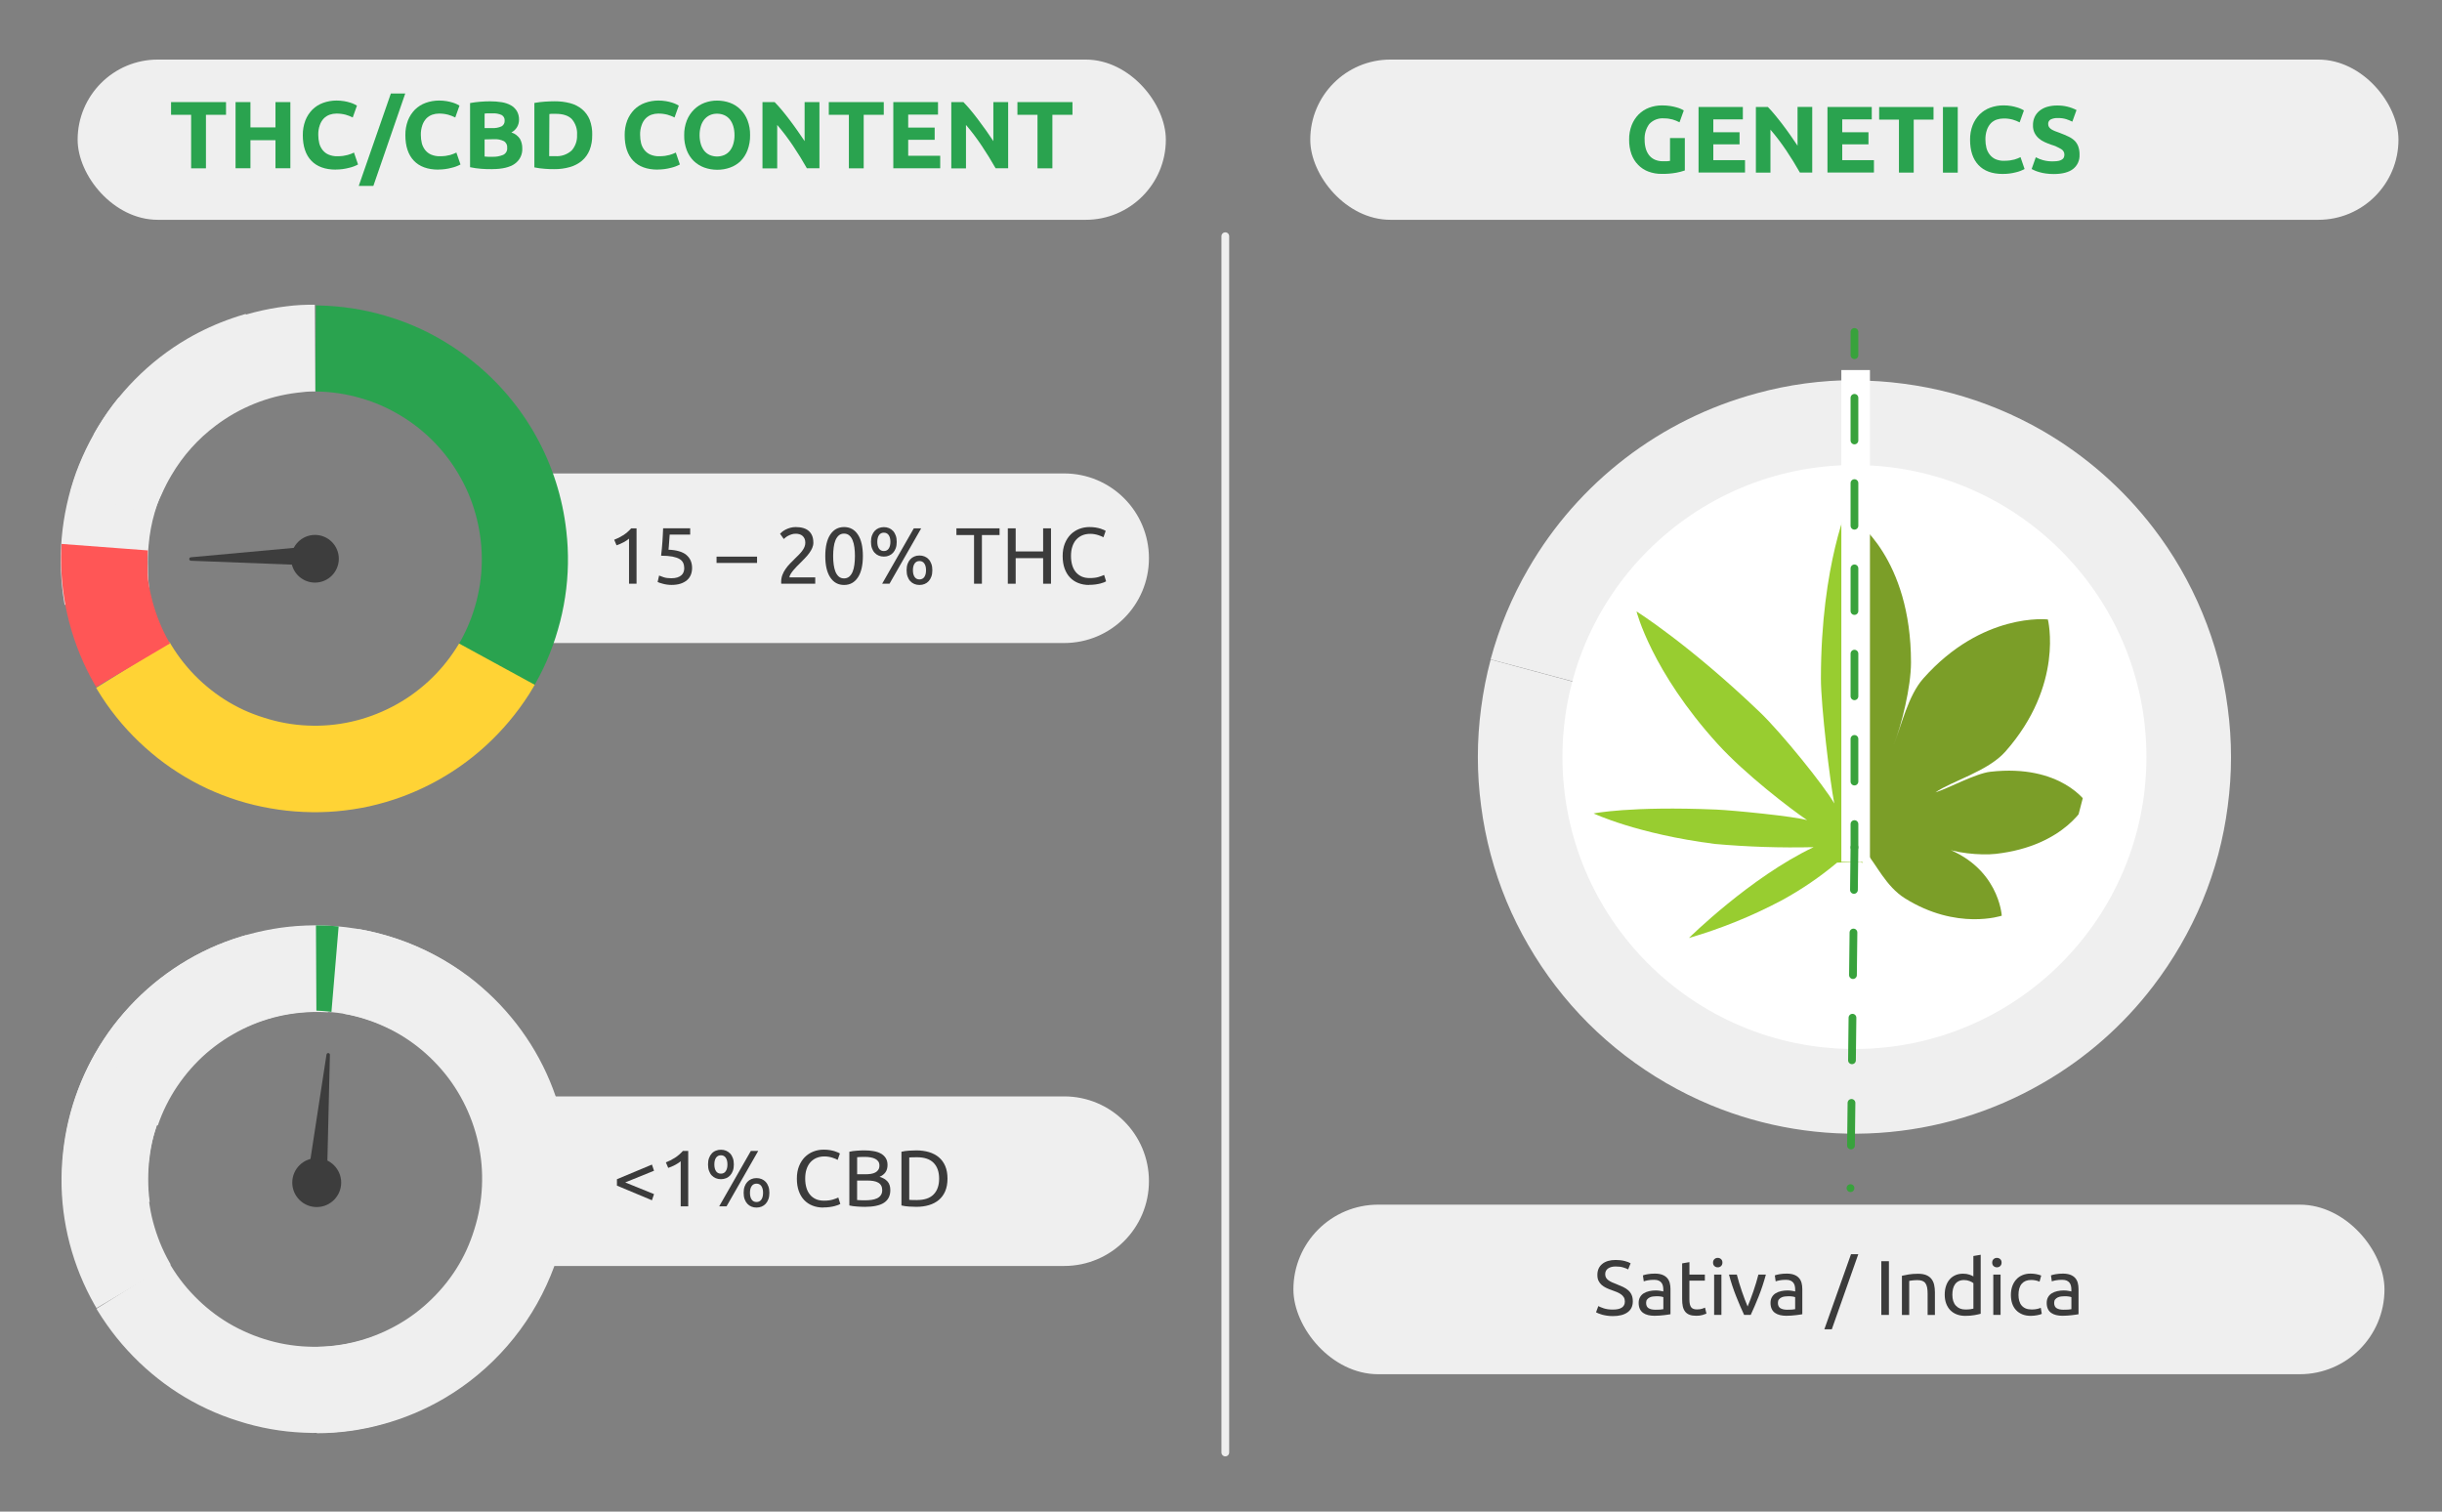 <?xml version="1.0" encoding="UTF-8"?>
<svg id="_Слой_1" data-name="Слой 1" xmlns="http://www.w3.org/2000/svg" width="630" height="390" xmlns:xlink="http://www.w3.org/1999/xlink" viewBox="0 0 630 390">
  <rect x="0" y="0" width="630" height="390" fill="#808080" stroke="none"/>
  <defs>
    <style>
      .cls-1 {
        clip-path: url(#clippath);
      }

      .cls-2, .cls-3, .cls-4, .cls-5, .cls-6 {
        fill: none;
      }

      .cls-2, .cls-7, .cls-8, .cls-9, .cls-10, .cls-11, .cls-12, .cls-13, .cls-14, .cls-15 {
        stroke-width: 0px;
      }

      .cls-3 {
        stroke-dasharray: 0 0 10.99 10.99;
      }

      .cls-3, .cls-4, .cls-5, .cls-6 {
        stroke-linecap: round;
        stroke-linejoin: round;
        stroke-width: 2px;
      }

      .cls-3, .cls-5, .cls-6 {
        stroke: #38a23c;
      }

      .cls-16, .cls-13 {
        fill: #efefef;
      }

      .cls-17 {
        clip-path: url(#clippath-1);
      }

      .cls-18 {
        clip-path: url(#clippath-4);
      }

      .cls-19 {
        clip-path: url(#clippath-3);
      }

      .cls-20 {
        clip-path: url(#clippath-2);
      }

      .cls-21 {
        clip-path: url(#clippath-7);
      }

      .cls-22 {
        clip-path: url(#clippath-8);
      }

      .cls-23 {
        clip-path: url(#clippath-6);
      }

      .cls-24 {
        clip-path: url(#clippath-5);
      }

      .cls-25 {
        clip-path: url(#clippath-9);
      }

      .cls-4 {
        stroke: #efefef;
      }

      .cls-7 {
        fill: #7b9e28;
      }

      .cls-8 {
        fill: #2aa34f;
      }

      .cls-9 {
        fill: #3b3b3b;
      }

      .cls-10 {
        fill: #3d3d3d;
      }

      .cls-11 {
        fill: #98cd30;
      }

      .cls-12 {
        fill: #fff;
      }

      .cls-14 {
        fill: #ffd335;
      }

      .cls-15 {
        fill: #ff5656;
      }

      .cls-6 {
        stroke-dasharray: 0 0 11 11;
      }
    </style>
    <clipPath id="clippath">
      <path class="cls-13" d="m81.65,347.51c5.68-.03,11.3-1.17,16.55-3.35,1.74-.73,3.44-1.58,5.07-2.53,1.63-.96,3.2-2.01,4.69-3.17,3-2.31,5.69-5,8-8,1.14-1.5,2.18-3.08,3.12-4.72.93-1.64,1.76-3.34,2.48-5.09,1.44-3.5,2.41-7.17,2.88-10.92.24-1.87.35-3.76.34-5.65,0-3.78-.52-7.55-1.53-11.2-.49-1.82-1.11-3.61-1.83-5.36-.73-1.74-1.58-3.43-2.53-5.06-.95-1.63-2.01-3.2-3.17-4.69-2.31-3-5-5.69-8-8-1.51-1.14-3.09-2.18-4.73-3.12-1.64-.94-3.34-1.76-5.09-2.48-3.49-1.45-7.17-2.42-10.92-2.88-1.89-.23-3.8-.32-5.71-.29-5.68.04-11.3,1.18-16.55,3.36-5.24,2.2-10,5.41-14,9.45-5.35,5.38-9.2,12.08-11.15,19.41-.45,1.83-.79,3.69-1,5.56-.24,1.87-.35,3.76-.34,5.65,0,1.89.14,3.78.39,5.65l-22,3c-.38-2.83-.58-5.69-.59-8.55-.09-11.49,2.86-22.8,8.54-32.79,1.42-2.48,2.99-4.87,4.72-7.15,1.74-2.27,3.62-4.43,5.63-6.46,2.01-2.03,4.15-3.93,6.41-5.68,4.52-3.51,9.49-6.41,14.77-8.63,5.29-2.19,10.83-3.7,16.5-4.49,2.83-.38,5.69-.58,8.55-.59,14.42-.04,28.45,4.65,39.94,13.35,2.27,1.74,4.43,3.62,6.46,5.63,4.07,4.03,7.59,8.57,10.48,13.51,2.88,4.94,5.1,10.25,6.6,15.77.76,2.76,1.33,5.57,1.72,8.4.38,2.83.58,5.69.59,8.55.04,5.74-.68,11.45-2.14,17-.73,2.76-1.64,5.48-2.73,8.12-5.47,13.35-15.17,24.52-27.62,31.8-4.95,2.88-10.25,5.1-15.78,6.6-5.52,1.52-11.22,2.3-16.94,2.3"/>
    </clipPath>
    <clipPath id="clippath-1">
      <path class="cls-2" d="m118.87,326.09c2.86-4.92,4.74-10.35,5.52-15.99.26-1.87.4-3.76.4-5.65,0-1.89-.11-3.78-.35-5.66-.24-1.87-.6-3.73-1.08-5.56-.48-1.83-1.08-3.62-1.78-5.38-1.44-3.49-3.33-6.79-5.61-9.8-2.28-3.02-4.95-5.72-7.94-8.04-1.5-1.16-3.07-2.21-4.7-3.15-4.91-2.86-10.33-4.74-15.96-5.52-1.87-.32-3.76-.52-5.66-.59-1.89.06-3.78.24-5.64.54-3.76.47-7.45,1.44-10.96,2.86-5.26,2.16-10.05,5.33-14.1,9.32-2.68,2.66-5,5.66-6.88,8.94-.95,1.62-1.8,3.31-2.54,5.04-.73,1.76-1.34,3.57-1.83,5.41-.5,1.82-.88,3.67-1.14,5.55-.26,1.87-.4,3.76-.4,5.65,0,1.89.11,3.78.35,5.66.47,3.76,1.44,7.45,2.86,10.96.72,1.75,1.55,3.45,2.49,5.1,1.88,3.28,4.17,6.31,6.83,9.01,1.33,1.34,2.74,2.59,4.23,3.75,1.5,1.15,3.07,2.21,4.7,3.15,1.62.95,3.31,1.8,5.04,2.54l-8.61,20.49c-2.63-1.11-5.19-2.4-7.65-3.84-4.95-2.89-9.49-6.42-13.5-10.51-2.01-2.03-3.89-4.2-5.61-6.48-1.73-2.28-3.31-4.66-4.72-7.15-1.42-2.48-2.67-5.05-3.76-7.7-4.35-10.65-5.82-22.25-4.27-33.64,1.59-11.39,6.11-22.16,13.14-31.27,5.28-6.79,11.84-12.48,19.31-16.74,2.48-1.42,5.06-2.68,7.7-3.77,10.64-4.36,22.25-5.83,33.64-4.26,2.83.39,5.63.97,8.38,1.73,5.53,1.48,10.83,3.71,15.76,6.62,2.46,1.43,4.82,3.03,7.07,4.78,2.26,1.75,4.41,3.65,6.42,5.68,4.02,4.07,7.49,8.66,10.32,13.63,2.86,4.96,5.03,10.29,6.47,15.83,2.21,8.32,2.73,16.99,1.55,25.51-.39,2.83-.97,5.63-1.73,8.38-1.48,5.53-3.71,10.83-6.62,15.76"/>
    </clipPath>
    <clipPath id="clippath-2">
      <path class="cls-2" d="m39.88,291.16c-.57,1.8-1.02,3.64-1.35,5.5-.33,1.86-.53,3.74-.61,5.63-.09,1.89-.05,3.78.11,5.66.16,1.88.45,3.75.85,5.6.82,3.69,2.13,7.26,3.87,10.61.87,1.68,1.85,3.3,2.93,4.85,1.09,1.54,2.27,3.02,3.55,4.41,1.28,1.39,2.64,2.7,4.08,3.92,1.44,1.22,2.97,2.34,4.56,3.36,1.6,1.02,3.27,1.93,5,2.72,1.71.8,3.48,1.48,5.28,2.05,1.8.57,3.63,1.02,5.49,1.35,1.86.33,3.74.53,5.63.61,1.89.09,3.78.05,5.66-.11,5.65-.5,11.15-2.1,16.18-4.73,1.68-.87,3.3-1.85,4.85-2.93,1.55-1.08,3.02-2.27,4.41-3.55,1.39-1.28,2.7-2.64,3.92-4.08,1.22-1.44,2.34-2.97,3.36-4.56,1.02-1.6,1.93-3.27,2.72-5,.78-1.72,1.45-3.48,2-5.28.57-1.8,1.02-3.63,1.35-5.49.33-1.86.54-3.74.62-5.63.08-1.89.05-3.78-.11-5.66-.68-7.57-3.32-14.83-7.66-21.06-1.08-1.55-2.27-3.02-3.55-4.41-2.55-2.79-5.46-5.24-8.64-7.28-1.6-1.02-3.27-1.93-5-2.72-1.71-.8-3.47-1.48-5.27-2.05-1.8-.57-3.64-1.02-5.5-1.35l3.95-21.85c2.81.51,5.59,1.19,8.32,2.05,2.73.86,5.4,1.89,8,3.1,2.59,1.2,5.1,2.58,7.51,4.12,4.82,3.08,9.22,6.78,13.08,11,1.93,2.11,3.72,4.34,5.37,6.68,1.64,2.35,3.12,4.8,4.43,7.34,3.98,7.62,6.42,15.96,7.16,24.53.46,5.7.2,11.44-.77,17.08-.49,2.81-1.16,5.59-2,8.32-1.71,5.46-4.14,10.67-7.22,15.5-3.08,4.82-6.78,9.22-11,13.08-2.11,1.93-4.34,3.72-6.68,5.37-4.71,3.28-9.82,5.93-15.2,7.9-2.68.99-5.43,1.79-8.22,2.41-5.58,1.24-11.29,1.73-17,1.46-5.72-.24-11.39-1.24-16.84-3-2.73-.85-5.41-1.88-8-3.09-5.19-2.41-10.04-5.51-14.41-9.21-2.19-1.84-4.25-3.82-6.18-5.93-1.93-2.1-3.73-4.33-5.37-6.67-3.3-4.68-5.98-9.77-7.98-15.14-.99-2.68-1.79-5.43-2.41-8.22-1.24-5.58-1.73-11.29-1.46-17,.24-5.72,1.24-11.39,3-16.84"/>
    </clipPath>
    <clipPath id="clippath-3">
      <path class="cls-2" d="m121.99,289.4c-1.3-3.55-3.06-6.92-5.25-10-1.09-1.54-2.28-3.01-3.56-4.4-2.56-2.79-5.48-5.22-8.68-7.23-1.61-1.01-3.28-1.91-5-2.7-1.72-.78-3.48-1.45-5.28-2-1.81-.56-3.65-1-5.51-1.32-1.86-.32-3.74-.52-5.63-.6-3.27-.13-2.16-.17-5.66.14-1.88.17-3.75.46-5.59.88-1.84.43-3.65.97-5.42,1.62-1.77.62-3.49,1.36-5.16,2.21-1.67.9-3.29,1.9-4.83,3-1.55,1.09-3.02,2.28-4.41,3.56-1.39,1.28-2.69,2.65-3.9,4.1-1.21,1.45-2.31,2.98-3.32,4.58-1.01,1.61-1.91,3.28-2.7,5-.78,1.72-1.45,3.48-2,5.28-.57,1.79-1.03,3.63-1.36,5.48-.32,1.86-.52,3.74-.6,5.63-.07,1.89-.03,3.78.14,5.66.17,1.88.47,3.75.88,5.59.43,1.84.97,3.65,1.62,5.42,1.3,3.55,3.06,6.92,5.25,10,1.09,1.54,2.28,3.01,3.56,4.4,2.56,2.79,5.48,5.22,8.68,7.23,1.61,1.01,3.28,1.91,5,2.7,3.42,1.6,7.05,2.73,10.77,3.37,1.86.32,3.74.52,5.62.6,1.89.07,3.78.03,5.67-.14,1.88-.17,3.75-.46,5.59-.88,3.68-.85,7.24-2.17,10.6-3.91l10.34,19.67c-7.61,4.01-15.94,6.47-24.51,7.26-2.85.26-5.71.32-8.57.2-2.86-.12-5.7-.42-8.52-.91-2.82-.48-5.6-1.15-8.33-2-2.73-.85-5.4-1.89-8-3.09-5.2-2.39-10.06-5.45-14.46-9.11-2.2-1.83-4.27-3.8-6.21-5.91-1.94-2.1-3.74-4.33-5.38-6.67-6.64-9.39-10.69-20.36-11.74-31.81-.26-2.85-.32-5.71-.2-8.57.12-2.86.42-5.7.9-8.52.48-2.82,1.15-5.6,2-8.33.86-2.73,1.88-5.4,3.08-8,1.2-2.59,2.57-5.11,4.09-7.53,1.52-2.41,3.19-4.73,5-6.93,1.83-2.2,3.8-4.27,5.91-6.21,2.1-1.93,4.32-3.73,6.66-5.37,2.34-1.65,4.77-3.14,7.3-4.48,7.61-4.01,15.94-6.47,24.51-7.26,2.85-.26,5.71-.32,8.57-.2,2.86.12,5.7.42,8.52.91,2.82.48,5.6,1.15,8.33,2,5.47,1.72,10.7,4.13,15.56,7.19,2.42,1.52,4.74,3.19,6.94,5,2.2,1.83,4.27,3.8,6.21,5.91,1.94,2.1,3.74,4.33,5.38,6.67,1.65,2.34,3.14,4.77,4.48,7.3,1.32,2.54,2.48,5.15,3.47,7.84"/>
    </clipPath>
    <clipPath id="clippath-4">
      <polygon class="cls-2" points="478.42 119.98 480.71 218.61 482.42 279.99 503.27 336.77 555.48 136.18 478.42 119.98"/>
    </clipPath>
    <clipPath id="clippath-5">
      <polygon class="cls-2" points="478.42 116.52 480.71 218.61 477.91 262.58 420.29 279.99 389.78 205.15 408.12 135.04 478.42 116.52"/>
    </clipPath>
    <clipPath id="clippath-6">
      <path class="cls-2" d="m118.07,166.66c1.96-3.23,3.48-6.71,4.52-10.35.53-1.81.93-3.66,1.22-5.53.29-1.87.45-3.75.48-5.64.04-1.89-.05-3.78-.27-5.66-.42-3.77-1.34-7.47-2.71-11-.69-1.76-1.5-3.47-2.42-5.12-1.82-3.31-4.08-6.37-6.7-9.1-1.31-1.36-2.71-2.63-4.18-3.81-1.48-1.18-3.04-2.26-4.66-3.23-1.61-.97-3.28-1.84-5-2.6-1.73-.76-3.51-1.39-5.33-1.91-3.63-1.06-7.39-1.63-11.17-1.7-1.89-.04-3.78.05-5.66.27-3.77.42-7.47,1.33-11,2.71-3.52,1.39-6.84,3.23-9.89,5.47-3.06,2.23-5.8,4.86-8.15,7.83-1.18,1.48-2.25,3.04-3.22,4.66-2.93,4.87-4.88,10.26-5.74,15.88-.29,1.87-.45,3.75-.48,5.64-.04,1.89.05,3.78.27,5.66.42,3.77,1.33,7.47,2.71,11,1.4,3.52,3.23,6.84,5.47,9.89,1.12,1.52,2.34,2.97,3.65,4.33,2.62,2.72,5.59,5.08,8.84,7,1.61.97,3.28,1.85,5,2.61l-8.89,20.37c-5.24-2.31-10.16-5.28-14.65-8.83-6.72-5.37-12.31-12.01-16.47-19.54-1.38-2.5-2.6-5.09-3.65-7.75-4.2-10.7-5.51-22.33-3.8-33.7,1.75-11.36,6.42-22.08,13.57-31.08,3.58-4.48,7.74-8.45,12.37-11.82,2.3-1.7,4.71-3.24,7.21-4.62,10.07-5.54,21.42-8.36,32.91-8.18,2.86.06,5.71.3,8.54.73,2.83.43,5.62,1.04,8.36,1.85,5.51,1.56,10.78,3.86,15.67,6.84,2.44,1.47,4.78,3.1,7,4.88,6.74,5.35,12.35,11.98,16.52,19.5,4.17,7.53,6.8,15.8,7.76,24.35.66,5.68.56,11.43-.31,17.09-.43,2.83-1.04,5.62-1.85,8.37-1.56,5.51-3.86,10.78-6.84,15.67"/>
    </clipPath>
    <clipPath id="clippath-7">
      <path class="cls-2" d="m39.92,130.96c-.57,1.8-1.02,3.64-1.36,5.5-.32,1.86-.52,3.74-.61,5.62-.08,1.89-.05,3.78.11,5.67.33,3.76,1.15,7.46,2.45,11,.65,1.77,1.41,3.5,2.28,5.18.87,1.68,1.85,3.29,2.93,4.84,1.08,1.55,2.27,3.02,3.54,4.42,1.28,1.39,2.64,2.7,4.09,3.91,1.44,1.22,2.97,2.34,4.56,3.36,1.61,1.02,3.28,1.93,5,2.73,1.71.78,3.48,1.45,5.28,2,3.6,1.16,7.35,1.84,11.13,2,1.89.09,3.78.05,5.66-.11,3.76-.33,7.46-1.15,11-2.45,1.77-.65,3.5-1.41,5.18-2.28,1.68-.87,3.3-1.85,4.85-2.93,1.54-1.09,3.02-2.27,4.41-3.54,2.79-2.55,5.23-5.46,7.27-8.65,1.02-1.61,1.93-3.28,2.73-5,3.19-6.89,4.54-14.5,3.9-22.07-.33-3.76-1.15-7.46-2.45-11-.65-1.77-1.41-3.5-2.28-5.18-.86-1.68-1.84-3.29-2.92-4.84-1.09-1.55-2.28-3.02-3.55-4.42-6.45-7.01-15.01-11.72-24.39-13.4l3.87-21.88c2.82.5,5.6,1.18,8.32,2.05,5.47,1.72,10.68,4.17,15.5,7.27,2.41,1.54,4.71,3.23,6.89,5.08,2.19,1.84,4.26,3.82,6.19,5.93,3.88,4.21,7.17,8.92,9.8,14,1.32,2.53,2.47,5.15,3.45,7.84.98,2.69,1.79,5.44,2.41,8.23,1.23,5.58,1.72,11.29,1.46,17-.12,2.86-.43,5.7-.93,8.52-.5,2.82-1.18,5.6-2.05,8.32-1.7,5.48-4.13,10.71-7.22,15.55-3.09,4.81-6.79,9.21-11,13.08-6.34,5.82-13.77,10.34-21.86,13.3-2.69.98-5.44,1.78-8.23,2.41-2.79.61-5.62,1.04-8.47,1.29-2.85.25-5.71.3-8.56.17-2.86-.12-5.7-.43-8.52-.93-2.81-.48-5.59-1.15-8.32-2-2.73-.86-5.4-1.89-8-3.09-2.59-1.21-5.1-2.59-7.51-4.13-2.41-1.54-4.72-3.23-6.9-5.08-4.38-3.68-8.27-7.92-11.56-12.61-3.27-4.7-5.92-9.79-7.88-15.17-.98-2.69-1.78-5.44-2.4-8.23-.62-2.79-1.06-5.62-1.3-8.47-.24-2.85-.3-5.71-.17-8.57.12-2.85.43-5.7.93-8.51.48-2.81,1.15-5.59,2-8.32"/>
    </clipPath>
    <clipPath id="clippath-8">
      <path class="cls-2" d="m81.5,187.26c1.89,0,3.78-.14,5.65-.38,1.87-.26,3.73-.64,5.55-1.14,3.65-.98,7.16-2.45,10.42-4.36,3.27-1.91,6.27-4.24,8.93-6.93,1.33-1.34,2.58-2.76,3.72-4.27,1.14-1.5,2.18-3.08,3.12-4.72.93-1.64,1.76-3.34,2.48-5.09,2.87-7.03,3.85-14.69,2.83-22.22-.76-5.64-2.63-11.08-5.5-16-.95-1.63-2.01-3.2-3.17-4.69-1.16-1.49-2.41-2.91-3.75-4.24-1.34-1.33-2.77-2.57-4.27-3.72-1.51-1.14-3.09-2.18-4.73-3.12-3.29-1.87-6.8-3.31-10.45-4.29-1.83-.48-3.68-.84-5.56-1.07-1.87-.24-3.76-.35-5.65-.34-5.68.04-11.3,1.18-16.55,3.36-1.75.74-3.44,1.6-5.07,2.57-1.63.96-3.2,2.02-4.69,3.18-1.49,1.16-2.91,2.41-4.24,3.75-4,4.04-7.16,8.82-9.32,14.07-1.42,3.5-2.37,7.17-2.83,10.92-.24,1.87-.35,3.76-.34,5.65.01,1.89.14,3.78.39,5.65l-22,3c-.38-2.83-.58-5.69-.59-8.55-.06-8.6,1.59-17.13,4.87-25.09,1.09-2.64,2.35-5.22,3.76-7.7,1.42-2.48,2.99-4.87,4.72-7.15,3.46-4.55,7.5-8.63,12-12.14,2.26-1.76,4.63-3.36,7.1-4.81,7.44-4.31,15.65-7.13,24.17-8.31,2.83-.38,5.69-.58,8.55-.59,2.86-.02,5.71.15,8.55.51,2.83.35,5.63.89,8.38,1.61,2.77.73,5.48,1.64,8.13,2.73,7.97,3.25,15.21,8.06,21.31,14.13,2.03,2.01,3.93,4.15,5.68,6.41,1.75,2.26,3.36,4.63,4.8,7.1,2.88,4.94,5.1,10.25,6.6,15.77.76,2.76,1.33,5.57,1.72,8.4.38,2.83.58,5.68.59,8.54.04,5.74-.68,11.45-2.14,17-2.23,8.3-6.05,16.08-11.25,22.92-5.2,6.85-11.69,12.63-19.1,17-2.47,1.44-5.03,2.72-7.67,3.82-2.64,1.1-5.35,2.03-8.11,2.78-2.76.75-5.56,1.33-8.39,1.72-2.83.38-5.69.57-8.55.58"/>
    </clipPath>
    <clipPath id="clippath-9">
      <path class="cls-2" d="m121.84,129.14c-1.97-5.33-4.96-10.23-8.81-14.41-1.28-1.39-2.65-2.69-4.1-3.9-1.45-1.21-2.98-2.31-4.58-3.32-1.61-1.01-3.28-1.91-5-2.7-1.72-.78-3.48-1.45-5.28-2-1.81-.56-3.65-1-5.51-1.32-1.86-.32-3.74-.52-5.63-.6-1.89-.07-3.78-.03-5.66.14-1.88.17-3.75.47-5.59.88-1.84.43-3.65.97-5.42,1.62-1.77.65-3.51,1.41-5.18,2.29-1.67.9-3.29,1.9-4.83,3-1.54,1.09-3.02,2.28-4.41,3.55-1.39,1.29-2.69,2.66-3.9,4.11-4.51,5.88-7.14,12.46-9.01,19.88-.78,4.41-.98,5.72-.83,11.75.05,1.89.46,3.75.88,5.6.85,3.68,2.17,7.24,3.91,10.6.89,1.67,1.9,3.28,3,4.82,1.08,1.52,2.26,2.97,3.53,4.33,1.28,1.39,2.65,2.7,4.1,3.91,2.91,2.41,6.13,4.42,9.56,6,1.71.78,3.48,1.45,5.28,2,1.81.56,3.65,1,5.51,1.32,1.86.32,3.74.52,5.62.59,3.78.17,7.57-.17,11.26-1,3.68-.85,7.24-2.17,10.6-3.91l10.34,19.67c-5.06,2.64-10.44,4.63-16,5.92-2.79.63-5.61,1.07-8.46,1.33-2.85.25-5.71.32-8.57.21-2.86-.12-5.7-.42-8.52-.91-2.82-.48-5.6-1.15-8.33-2-5.46-1.71-10.68-4.13-15.53-7.18-2.42-1.51-4.73-3.18-6.93-5-2.2-1.83-4.27-3.8-6.21-5.91-1.94-2.1-3.74-4.33-5.38-6.67-6.64-9.39-10.69-20.36-11.74-31.81-.26-2.85-.32-5.71-.2-8.57.12-2.86.42-5.7.9-8.52.48-2.82,1.15-5.6,2-8.33.86-2.73,1.88-5.4,3.08-8,1.2-2.59,2.57-5.11,4.09-7.53,1.52-2.41,3.19-4.73,5-6.93,1.83-2.2,3.81-4.28,5.91-6.22,2.09-1.91,4.3-3.68,6.62-5.31,2.33-1.65,4.77-3.15,7.3-4.48,7.61-4.01,15.94-6.47,24.51-7.26,2.85-.26,5.71-.32,8.57-.2,2.86.12,5.7.42,8.52.9,2.82.48,5.6,1.15,8.33,2,2.73.86,5.4,1.88,8,3.08,2.59,1.2,5.1,2.57,7.52,4.09,2.42,1.51,4.74,3.18,6.94,5,2.2,1.83,4.27,3.8,6.21,5.91,1.94,2.1,3.74,4.33,5.38,6.67,1.65,2.34,3.14,4.77,4.48,7.3,1.32,2.54,2.48,5.15,3.47,7.84"/>
    </clipPath>
  </defs>
  <path class="cls-13" d="m45.82,108.42c-5.08-1.94-10.19-3.77-15.19-5.87-1.05,1.29-2.06,2.62-3.01,3.98-1.65,2.37-3.14,4.85-4.47,7.42-1.34,2.57-2.51,5.22-3.52,7.94-1.95,5.45-3.2,11.13-3.71,16.89-.5,5.66-.26,11.36.71,16.96.05.09.04.21.06.31l21.85-3.89c-.25-1.9-.37-3.81-.36-5.73-.07-1.92-.02-3.84.16-5.75.48-5.73,2.1-11.3,4.76-16.4.88-1.69,1.87-3.33,2.95-4.9,1.98-2.84,4.3-5.41,6.88-7.7-2.28-1.19-4.63-2.3-7.13-3.26Z"/>
  <g>
    <path class="cls-16" d="m81.65,347.51c5.68-.03,11.3-1.17,16.55-3.35,1.74-.73,3.44-1.58,5.07-2.53,1.63-.96,3.2-2.01,4.69-3.17,3-2.31,5.69-5,8-8,1.14-1.5,2.18-3.08,3.12-4.72.93-1.64,1.76-3.34,2.48-5.09,1.44-3.5,2.41-7.17,2.88-10.92.24-1.87.35-3.76.34-5.65,0-3.78-.52-7.55-1.53-11.2-.49-1.82-1.11-3.61-1.83-5.36-.73-1.74-1.58-3.43-2.53-5.06-.95-1.63-2.01-3.2-3.17-4.69-2.31-3-5-5.69-8-8-1.51-1.14-3.09-2.18-4.73-3.12-1.64-.94-3.34-1.76-5.09-2.48-3.49-1.45-7.17-2.42-10.92-2.88-1.89-.23-3.8-.32-5.71-.29-5.68.04-11.3,1.18-16.55,3.36-5.24,2.2-10,5.41-14,9.45-5.35,5.38-9.2,12.08-11.15,19.41-.45,1.83-.79,3.69-1,5.56-.24,1.87-.35,3.76-.34,5.65,0,1.89.14,3.78.39,5.65l-22,3c-.38-2.83-.58-5.69-.59-8.55-.09-11.49,2.86-22.8,8.54-32.79,1.42-2.48,2.99-4.87,4.72-7.15,1.74-2.27,3.62-4.43,5.63-6.46,2.01-2.03,4.15-3.93,6.41-5.68,4.52-3.51,9.49-6.41,14.77-8.63,5.29-2.19,10.83-3.7,16.5-4.49,2.83-.38,5.69-.58,8.55-.59,14.42-.04,28.45,4.65,39.94,13.35,2.27,1.74,4.43,3.62,6.46,5.63,4.07,4.03,7.59,8.57,10.48,13.51,2.88,4.94,5.1,10.25,6.6,15.77.76,2.76,1.33,5.57,1.72,8.4.38,2.83.58,5.69.59,8.55.04,5.74-.68,11.45-2.14,17-.73,2.76-1.64,5.48-2.73,8.12-5.47,13.35-15.17,24.52-27.62,31.8-4.95,2.88-10.25,5.1-15.78,6.6-5.52,1.52-11.22,2.3-16.94,2.3"/>
    <g class="cls-1">
      <polygon class="cls-13" points="16.91 267.9 81.44 305.34 70.7 265.78 60.47 230.62 16.91 267.9"/>
    </g>
  </g>
  <path class="cls-13" d="m140.92,122.15h133.62c12.08,0,21.87,9.79,21.87,21.87h0c0,12.08-9.79,21.88-21.87,21.88h-133.62v-43.75Z"/>
  <path class="cls-13" d="m140.92,282.87h133.62c12.08,0,21.87,9.79,21.87,21.87h0c0,12.08-9.79,21.88-21.87,21.88h-133.62v-43.75Z"/>
  <rect class="cls-13" x="333.68" y="310.8" width="281.48" height="43.75" rx="21.87" ry="21.87"/>
  <rect class="cls-13" x="135.86" y="128.34" width="109.71" height="30.19" rx="4.41" ry="4.41"/>
  <rect class="cls-13" x="135.86" y="289.2" width="109.71" height="30.19" rx="4.41" ry="4.41"/>
  <path class="cls-13" d="m69.08,240.08c-2.8.55-5.57,1.28-8.28,2.19-13.66,4.63-25.41,13.61-33.47,25.57-1.6,2.37-3.04,4.84-4.31,7.4-1.23,2.47-2.29,5.02-3.2,7.62,0,.1-.07.2-.1.29l21,7.2c.61-1.79,1.33-3.54,2.18-5.23.84-1.69,1.79-3.33,2.85-4.89,2.11-3.13,4.62-5.98,7.46-8.48,1.43-1.24,2.94-2.38,4.51-3.43,1.58-1.04,3.22-1.98,4.91-2.82,3.39-1.67,6.99-2.89,10.7-3.61,1.86-.36,3.73-.6,5.62-.72,1.88-.12,3.78-.12,5.66,0l1.54-22.17c-2.86-.19-5.72-.19-8.58,0-2.85.18-5.69.54-8.49,1.08Z"/>
  <g class="cls-17">
    <polygon class="cls-8" points="81.33 201.5 173.84 299.21 88.95 220.1 81.84 304.78 81.33 201.5"/>
  </g>
  <g class="cls-20">
    <polygon class="cls-13" points="78.26 304.33 -11.24 360.21 184.55 403.89 181.57 256.29 95.47 207 78.26 304.33"/>
  </g>
  <g class="cls-19">
    <path class="cls-13" d="m81.57,305.51L-9.19,252.51s25.34,98.6,26.26,100.34,2.39-12.16,2.39-12.16l59.7-35.19"/>
  </g>
  <path class="cls-10" d="m80.02,299.51l4.21-27.42c.02-.24.23-.42.48-.4.24.02.42.23.4.48h0l-.69,29.1-4.4-1.75Z"/>
  <rect class="cls-13" x="20.03" y="15.37" width="280.74" height="41.34" rx="20.67" ry="20.67"/>
  <rect class="cls-13" x="338.03" y="15.37" width="280.74" height="41.34" rx="20.67" ry="20.67"/>
  <g>
    <path class="cls-8" d="m429.32,30.54c-1.44-.13-2.87.41-3.85,1.48-.85,1.17-1.26,2.6-1.18,4.04-.01.76.09,1.53.29,2.26.17.63.47,1.21.86,1.73.39.49.89.88,1.47,1.14.64.28,1.34.42,2.05.41h1.09c.27-.01.53-.05.79-.09v-5.9h3.82v8.37c-.72.25-1.45.44-2.2.58-1.23.22-2.48.32-3.74.3-1.18.02-2.35-.18-3.45-.59-1-.37-1.91-.96-2.65-1.73-.77-.78-1.36-1.73-1.73-2.76-.42-1.2-.62-2.47-.6-3.74-.03-1.28.2-2.56.66-3.75.41-1.04,1.02-1.99,1.8-2.78.77-.76,1.69-1.35,2.7-1.73,1.06-.39,2.18-.59,3.31-.59.73,0,1.45.05,2.17.16.56.09,1.11.22,1.66.37.39.11.78.25,1.15.42.3.15.52.27.65.35l-1.1,3.06c-.57-.3-1.18-.54-1.8-.73-.71-.19-1.44-.29-2.17-.28Z"/>
    <path class="cls-8" d="m438.2,44.53v-16.93h11.43v3.2h-7.62v3.32h6.77v3.12h-6.77v4.08h8.18v3.19h-11.99Z"/>
    <path class="cls-8" d="m464.35,44.53c-1.09-1.93-2.27-3.85-3.54-5.74-1.25-1.86-2.6-3.64-4.06-5.34v11.08h-3.76v-16.93h3.09c.54.54,1.13,1.2,1.78,1.99s1.32,1.61,1.99,2.5,1.35,1.8,2.01,2.75,1.29,1.87,1.88,2.75v-10h3.79v16.93h-3.19Z"/>
    <path class="cls-8" d="m471.46,44.53v-16.93h11.43v3.2h-7.62v3.32h6.77v3.12h-6.77v4.08h8.18v3.19h-11.99Z"/>
    <path class="cls-8" d="m498.82,27.61v3.25h-5.11v13.67h-3.81v-13.67h-5.11v-3.25h14.03Z"/>
    <path class="cls-8" d="m501.25,27.61h3.82v16.93h-3.82v-16.93Z"/>
    <path class="cls-8" d="m516.7,44.88c-2.76,0-4.85-.77-6.29-2.3-1.44-1.53-2.16-3.71-2.16-6.53-.02-1.28.2-2.55.66-3.75.41-1.04,1.02-1.99,1.8-2.79.78-.76,1.71-1.35,2.74-1.73,1.11-.4,2.28-.6,3.45-.59.66,0,1.31.05,1.96.16.52.09,1.03.22,1.54.37.38.11.74.25,1.1.42.29.15.51.27.64.35l-1.1,3.08c-.58-.3-1.19-.54-1.82-.72-.77-.2-1.56-.3-2.36-.28-.59,0-1.17.1-1.73.28-.56.19-1.07.51-1.49.92-.47.5-.82,1.08-1.04,1.73-.28.8-.41,1.65-.39,2.49,0,.74.08,1.47.26,2.18.16.63.46,1.22.86,1.73.39.5.89.89,1.46,1.16.71.3,1.47.45,2.24.42.5,0,1-.03,1.49-.09.4-.06.79-.13,1.17-.23.29-.08.58-.18.86-.3l.71-.32,1.05,3.06c-.71.39-1.48.68-2.27.86-1.09.28-2.22.42-3.35.41Z"/>
    <path class="cls-8" d="m529.83,41.62c.45,0,.89-.03,1.33-.13.31-.07.6-.19.86-.37.2-.14.35-.32.44-.54.08-.23.12-.47.12-.71,0-.57-.3-1.09-.79-1.38-.84-.51-1.74-.91-2.68-1.18-.58-.2-1.13-.43-1.66-.67-.54-.24-1.05-.57-1.49-.96-.44-.39-.81-.86-1.07-1.39-.3-.62-.44-1.3-.41-1.99-.02-.73.13-1.45.43-2.11.28-.62.71-1.17,1.25-1.6.58-.47,1.24-.81,1.95-1.02.84-.24,1.71-.36,2.59-.35,1.74-.03,3.46.37,5.01,1.17l-1.08,3c-.51-.26-1.04-.47-1.58-.65-.68-.2-1.38-.3-2.09-.28-.68-.05-1.35.08-1.96.38-.4.25-.64.69-.6,1.17,0,.28.07.55.22.78.17.23.38.43.62.58.29.18.6.33.92.46.35.14.74.28,1.17.43.86.33,1.64.65,2.3.97.6.28,1.15.65,1.62,1.1.42.43.73.95.93,1.51.22.67.33,1.37.31,2.08.07,1.42-.54,2.79-1.66,3.67-1.1.86-2.78,1.31-5.01,1.31-.68,0-1.36-.04-2.03-.14-.54-.07-1.07-.18-1.6-.33-.41-.11-.81-.25-1.2-.41-.3-.12-.58-.26-.86-.41l1.07-3.03c.59.31,1.22.56,1.86.74.9.24,1.83.34,2.75.31Z"/>
  </g>
  <circle class="cls-10" cx="81.71" cy="305.11" r="6.31"/>
  <line class="cls-4" x1="316.11" y1="60.94" x2="316.11" y2="374.74"/>
  <g>
    <path class="cls-8" d="m58.31,26.34v3.28h-5.18v13.81h-3.82v-13.81h-5.18v-3.28h14.17Z"/>
    <path class="cls-8" d="m71.07,26.34h3.84v17.07h-3.84v-7.24h-6.46v7.24h-3.84v-17.07h3.84v6.53h6.46v-6.53Z"/>
    <path class="cls-8" d="m86.64,43.76c-2.77,0-4.89-.78-6.34-2.31s-2.18-3.74-2.18-6.58c-.02-1.29.21-2.58.66-3.79.41-1.05,1.03-2,1.82-2.81.79-.77,1.73-1.36,2.76-1.73,1.11-.4,2.28-.6,3.45-.6.66,0,1.32.05,1.98.16.52.09,1.04.21,1.55.37.38.11.75.26,1.11.43.22.1.43.22.64.35l-1.09,3.06c-.59-.3-1.2-.54-1.84-.72-.78-.2-1.58-.3-2.38-.29-.59,0-1.17.1-1.73.29-.56.2-1.08.53-1.5.95-.47.49-.82,1.08-1.04,1.73-.29.81-.42,1.66-.4,2.51,0,.74.08,1.48.26,2.2.16.63.46,1.22.86,1.73.4.51.92.91,1.52,1.17.71.3,1.49.45,2.26.43.5,0,1-.03,1.5-.09.4-.06.79-.14,1.18-.24.31-.08.62-.18.91-.3l.72-.32,1.05,3.07c-.72.39-1.49.68-2.29.86-1.13.3-2.29.45-3.46.45Z"/>
    <path class="cls-8" d="m96.32,47.97h-3.77l8.29-23.85h3.71l-8.23,23.85Z"/>
    <path class="cls-8" d="m113.1,43.76c-2.78,0-4.89-.78-6.34-2.31s-2.18-3.74-2.18-6.58c-.02-1.29.21-2.58.66-3.79.41-1.05,1.03-2,1.82-2.81.79-.77,1.73-1.36,2.76-1.73,1.11-.4,2.28-.6,3.45-.6.66,0,1.32.05,1.98.16.53.09,1.04.22,1.55.37.38.11.75.26,1.1.43.22.1.43.22.64.35l-1.09,3.06c-.59-.3-1.2-.54-1.84-.72-.77-.2-1.57-.3-2.37-.29-.59,0-1.17.1-1.73.29-.56.2-1.08.53-1.5.95-.46.5-.82,1.08-1.04,1.73-.28.81-.42,1.66-.4,2.51,0,.74.08,1.48.26,2.2.17.63.46,1.22.86,1.73.4.51.92.91,1.52,1.17.72.3,1.49.45,2.27.43.5,0,1-.03,1.5-.09.4-.06.79-.14,1.18-.24.3-.08.58-.18.86-.3l.72-.32,1.06,3.07c-.72.39-1.49.68-2.3.86-1.11.3-2.26.45-3.42.45Z"/>
    <path class="cls-8" d="m126.96,43.64c-.93,0-1.86,0-2.8-.09-.97-.07-1.94-.21-2.89-.41v-16.55c.86-.16,1.72-.27,2.59-.34.93-.08,1.8-.11,2.59-.11,1,0,2.01.07,3,.23.83.13,1.63.4,2.36.8.63.36,1.16.87,1.54,1.49.39.69.58,1.48.55,2.28,0,1.36-.76,2.61-1.97,3.23.91.28,1.7.87,2.22,1.67.4.73.6,1.56.59,2.39.1,1.6-.65,3.13-1.96,4.04-1.29.9-3.23,1.36-5.81,1.36Zm-1.94-10.6h1.87c.87.06,1.74-.09,2.54-.46.51-.3.8-.87.76-1.46.05-.6-.26-1.17-.79-1.46-.73-.32-1.52-.46-2.31-.41h-1.06c-.38,0-.72,0-1.01.06v3.73Zm0,2.93v4.41c.28,0,.58.06.91.07s.68,0,1.08,0c.95.04,1.9-.13,2.79-.49.7-.32,1.12-1.05,1.05-1.82.07-.69-.26-1.37-.86-1.73-.79-.38-1.66-.55-2.54-.5l-2.43.06Z"/>
    <path class="cls-8" d="m152.78,34.87c.03,1.32-.2,2.64-.68,3.87-.43,1.05-1.1,1.99-1.96,2.73-.91.76-1.96,1.31-3.1,1.63-1.33.38-2.7.56-4.08.54-.69,0-1.49,0-2.42-.09-.9-.06-1.8-.18-2.68-.36v-16.63c.92-.17,1.84-.28,2.77-.34.96-.06,1.79-.09,2.48-.09,1.34-.01,2.68.15,3.98.49,1.12.29,2.17.82,3.06,1.55.87.73,1.55,1.66,1.98,2.71.48,1.27.7,2.62.66,3.97Zm-11.11,5.41h1.49c1.58.14,3.14-.39,4.32-1.45.97-1.1,1.47-2.55,1.39-4.01.11-1.48-.37-2.94-1.33-4.07-.89-.93-2.29-1.39-4.21-1.38h-.81c-.28,0-.54,0-.79.06l-.05,10.85Z"/>
    <path class="cls-8" d="m169.68,43.76c-2.77,0-4.89-.78-6.34-2.31s-2.18-3.74-2.18-6.58c-.02-1.29.2-2.58.66-3.79.41-1.05,1.03-2,1.82-2.81.78-.77,1.73-1.36,2.76-1.73,1.11-.4,2.28-.6,3.45-.6.66,0,1.32.05,1.97.16.53.09,1.04.21,1.55.37.38.12.75.26,1.11.43.22.1.43.22.64.35l-1.1,3.06c-.58-.3-1.2-.54-1.83-.72-.78-.2-1.58-.3-2.38-.29-.59,0-1.17.1-1.73.29-.56.2-1.08.53-1.5.95-.47.49-.82,1.08-1.04,1.73-.29.81-.42,1.66-.4,2.51,0,.74.08,1.48.26,2.2.16.63.46,1.22.86,1.73.4.51.92.91,1.52,1.17.71.3,1.49.45,2.26.43.5,0,1-.03,1.5-.09.4-.06.79-.14,1.18-.24.31-.08.62-.18.91-.3l.72-.32,1.05,3.07c-.72.39-1.49.68-2.29.86-1.13.3-2.29.45-3.46.45Z"/>
    <path class="cls-8" d="m193.51,34.87c.03,1.31-.19,2.62-.65,3.85-.39,1.06-1,2.02-1.79,2.83-.77.75-1.69,1.32-2.7,1.68-1.08.39-2.21.58-3.36.57-1.13,0-2.25-.19-3.31-.57-1.01-.37-1.93-.94-2.71-1.68-.8-.79-1.42-1.74-1.82-2.79-.46-1.23-.69-2.54-.66-3.85-.03-1.32.21-2.63.69-3.86.42-1.05,1.05-2,1.86-2.8.77-.76,1.7-1.35,2.71-1.73,1.04-.38,2.14-.58,3.25-.57,1.12,0,2.24.19,3.3.57,1.02.37,1.94.96,2.71,1.73.8.79,1.42,1.75,1.82,2.8.46,1.22.69,2.51.66,3.82Zm-13.03,0c0,.77.1,1.53.31,2.26.18.62.47,1.21.86,1.73.38.48.86.86,1.42,1.12,1.22.53,2.61.53,3.83,0,.56-.26,1.05-.64,1.42-1.12.39-.52.69-1.1.86-1.73.22-.73.32-1.5.31-2.26,0-.77-.09-1.54-.31-2.29-.18-.62-.47-1.21-.86-1.73-.38-.48-.87-.87-1.42-1.12-.6-.27-1.25-.4-1.91-.4-.66-.01-1.32.13-1.92.41-.55.27-1.03.66-1.42,1.14-.39.52-.69,1.1-.86,1.73-.21.73-.32,1.5-.31,2.26Z"/>
    <path class="cls-8" d="m208.16,43.41c-1.1-1.96-2.29-3.88-3.57-5.79-1.26-1.88-2.62-3.68-4.08-5.39v11.22h-3.8v-17.11h3.13c.54.54,1.14,1.21,1.8,1.99s1.33,1.63,2.01,2.53,1.36,1.82,2.03,2.78,1.3,1.89,1.9,2.77v-10.07h3.82v17.07h-3.23Z"/>
    <path class="cls-8" d="m228,26.34v3.28h-5.18v13.81h-3.82v-13.81h-5.18v-3.28h14.18Z"/>
    <path class="cls-8" d="m230.46,43.41v-17.07h11.53v3.23h-7.69v3.35h6.83v3.15h-6.83v4.12h8.26v3.23h-12.1Z"/>
    <path class="cls-8" d="m256.85,43.41c-1.1-1.96-2.3-3.88-3.57-5.79-1.25-1.88-2.61-3.68-4.07-5.39v11.22h-3.79v-17.11h3.12c.54.54,1.14,1.21,1.8,1.99s1.32,1.63,2,2.53,1.36,1.82,2.04,2.78,1.3,1.89,1.89,2.77v-10.07h3.82v17.07h-3.25Z"/>
    <path class="cls-8" d="m276.68,26.34v3.28h-5.18v13.81h-3.84v-13.81h-5.18v-3.28h14.2Z"/>
  </g>
  <g>
    <g>
      <path class="cls-13" d="m453.28,101.46c-24.89,6.69-46.11,22.97-59,45.28-2.13,3.66-4.01,7.47-5.64,11.38-1.62,3.91-2.98,7.92-4.08,12l31.84,8.53c.72-2.71,1.62-5.36,2.69-7.95,1.08-2.59,2.32-5.1,3.73-7.53,2.82-4.85,6.24-9.31,10.19-13.29,7.95-7.99,17.89-13.72,28.78-16.62,2.71-.72,5.46-1.27,8.24-1.62,2.77-.37,5.57-.56,8.37-.56v-33c-4.24,0-8.48.29-12.68.85-4.2.57-8.35,1.41-12.44,2.53Z"/>
      <path class="cls-13" d="m574.72,182.63c-.54-4.21-1.36-8.37-2.45-12.47-1.1-4.08-2.46-8.09-4.08-12-1.62-3.93-3.5-7.74-5.62-11.42-2.12-3.67-4.47-7.2-7.06-10.56-7.77-10.12-17.45-18.61-28.49-25-3.69-2.13-7.51-4.01-11.45-5.64-3.91-1.62-7.92-2.98-12-4.08-4.1-1.09-8.26-1.91-12.47-2.46-4.2-.56-8.44-.84-12.68-.85v33c2.8,0,5.6.19,8.38.56,2.78.35,5.53.9,8.24,1.62,8.14,2.19,15.77,5.96,22.45,11.09,4.46,3.41,8.44,7.39,11.85,11.85,3.42,4.44,6.24,9.32,8.39,14.5,1.08,2.59,1.98,5.24,2.7,7.95,2.88,10.89,2.88,22.34,0,33.23-.72,2.72-1.62,5.4-2.7,8-1.07,2.59-2.32,5.1-3.72,7.53-4.2,7.31-9.82,13.71-16.52,18.82-4.45,3.41-9.32,6.24-14.5,8.4-2.59,1.07-5.24,1.97-7.95,2.69-2.71.72-5.46,1.27-8.24,1.62-5.56.76-11.19.76-16.75,0-2.78-.35-5.53-.9-8.24-1.62-2.72-.72-5.39-1.62-8-2.69-5.18-2.16-10.05-4.99-14.5-8.4-2.22-1.7-4.33-3.55-6.32-5.52-5.95-5.97-10.67-13.05-13.92-20.83-1.07-2.6-1.97-5.28-2.69-8-.72-2.71-1.27-5.46-1.63-8.24-.75-5.56-.75-11.19,0-16.75.36-2.78.91-5.53,1.63-8.24l-31.81-8.56c-1.09,4.1-1.91,8.26-2.46,12.47-1.13,8.41-1.13,16.94,0,25.35,1.09,8.42,3.29,16.66,6.54,24.51,1.63,3.91,3.51,7.72,5.64,11.38,4.25,7.35,9.44,14.12,15.44,20.13,3,2.99,6.19,5.79,9.56,8.37,3.37,2.58,6.89,4.94,10.56,7.06,3.67,2.12,7.48,4.01,11.39,5.64,27.9,11.6,59.61,9.52,85.75-5.64,11.06-6.36,20.75-14.86,28.49-25,5.16-6.74,9.43-14.12,12.71-21.95,1.62-3.91,2.98-7.92,4.08-12,1.09-4.1,1.91-8.27,2.45-12.48,1.13-8.41,1.13-16.94,0-25.35v-.02Z"/>
    </g>
    <circle class="cls-12" cx="478.42" cy="195.31" r="75.33"/>
  </g>
  <g class="cls-18">
    <g>
      <path class="cls-7" d="m514.85,220.3c18.26-2.06,23.44-13.19,23.44-13.19,0,0-6.52-10.06-24.79-8-3.85.43-11.12,4.41-14.18,5.32,4.18-2.9,13.49-5.42,18-10.48,15.28-17.26,11-34.13,11-34.13,0,0-16.88-2-32.15,15.24-3.91,4.41-5.61,12.11-7.66,17.16,2.05-5.05,4.5-14.95,4.5-21.31,0-27-14.52-36.75-14.52-36.75,0,0-16.54,10.33-16.54,37.32,0,6.36,5.53,15.74,6.52,20.74-2.27-4-4.62-13.9-8.52-18.31-15.38-17.26-31.38-14.09-31.38-14.09,0,0-5.51,17.1,10.81,33.13,4.82,4.73,14.09,9.07,18.12,11.48-2.49-1.56-8.16-4.43-13.25-5-18.26-2.06-25.72,7.68-25.72,7.68,0,0,3.76,11.53,21.86,14.12,8.26,1.18,12.55-2,15.72-2.86-15.72,6.08-15.7,17.88-15.7,17.88,0,0,12.43,4.3,25.74-4.64,4.73-3.18,6.66-8.65,9.27-11.63h6c2.62,3,5.15,8.74,10,11.77,13.41,8.41,25,4.5,25,4.5,0,0-.7-12.95-15.69-17.88,3.16,1.71,10.19,2.37,14.12,1.93Z"/>
      <path class="cls-7" d="m478.49,233.25c.75,0,1.49.07,2.22.23v-14.87h-4.58v14.9c.77-.17,1.57-.26,2.36-.26Z"/>
    </g>
  </g>
  <g class="cls-24">
    <path class="cls-11" d="m512.75,217c20.42-2.07,30.37-7.12,30.37-7.12,0,0-10.83-3.88-31.55-2.12-4.26.35-21.5,3-24.86,4,4.6-3.19,17.4-13.91,22.33-19.49,16.85-19,23-34.55,23-34.55,0,0-15.76,7.82-32.6,26.85-4.3,4.86-15.25,18.06-17.75,22.5,1.09-5.51,3-25.06,3-32.08,0-29.76-7.55-45.57-7.55-45.57,0,0-7.37,15.93-7.37,45.68,0,7,2.35,26.69,3.45,32.2-2.5-4.43-13.63-18.23-19.19-23.55-18.36-17.58-31.83-26-31.83-26,0,0,3.85,15.39,20.93,34.19,7.07,7.78,18.73,16.7,23.09,19.66-3.37-1-19.1-2.54-23.44-2.73-22.26-.94-31.65,1-31.65,1,0,0,11.2,5.3,31.29,7.87,8.46.75,16.96,1.03,25.46.83-16.31,7.76-32.16,23.43-32.16,23.43,8.28-2.41,16.3-5.66,23.92-9.7,5.08-2.77,9.87-6.03,14.3-9.74l6.14-.2c3.06,2.81,9.25,6.61,14.52,10,13.32,8.62,24.4,9.62,24.4,9.62-8.97-10.22-20.03-18.4-32.43-23.98,3.53.22,21.85-.57,26.18-1Z"/>
  </g>
  <rect class="cls-12" x="475.04" y="95.47" width="7.38" height="126.88"/>
  <g>
    <line class="cls-5" x1="478.42" y1="85.64" x2="478.42" y2="91.64"/>
    <line class="cls-6" x1="478.42" y1="102.64" x2="478.42" y2="207.11"/>
    <line class="cls-5" x1="478.42" y1="212.61" x2="478.42" y2="218.61"/>
    <line class="cls-3" x1="478.42" y1="218.61" x2="477.4" y2="306.55"/>
  </g>
  <g>
    <path class="cls-9" d="m161.31,305.07l7.42,3.01-.54,1.59-9.03-3.78v-1.65l9.03-3.78.54,1.59-7.42,3.01Z"/>
    <path class="cls-9" d="m171.78,299.89c.79-.3,1.57-.69,2.32-1.17.75-.47,1.44-1.07,2.07-1.78h1.38v14.29h-1.94v-11.63c-.17.15-.37.31-.62.47-.24.17-.51.32-.79.47s-.58.3-.9.43c-.31.14-.62.25-.91.35l-.61-1.44Z"/>
    <path class="cls-9" d="m182.66,300.43c0-.62.08-1.16.25-1.63.17-.47.4-.86.7-1.19s.65-.57,1.06-.73c.4-.17.84-.25,1.32-.25s.91.08,1.32.25c.4.17.75.41,1.06.73.3.32.53.72.7,1.19.17.47.25,1.01.25,1.63s-.08,1.16-.25,1.63-.4.86-.7,1.19c-.3.32-.65.57-1.06.73-.4.17-.84.25-1.32.25s-.91-.08-1.32-.25c-.4-.17-.76-.41-1.06-.73-.3-.32-.53-.72-.7-1.19-.17-.47-.25-1.01-.25-1.63Zm5.01,0c0-.74-.15-1.32-.44-1.74-.29-.42-.71-.63-1.25-.63s-.96.21-1.25.63c-.29.42-.44,1-.44,1.74s.15,1.32.44,1.74c.29.42.71.63,1.25.63s.96-.21,1.25-.63c.29-.42.44-1,.44-1.74Zm7.94-3.49l-8.17,14.29h-1.9l8.17-14.29h1.9Zm-3.76,10.81c0-.62.08-1.16.25-1.63.17-.47.4-.86.7-1.19.3-.32.65-.57,1.05-.73.4-.17.84-.25,1.32-.25s.91.08,1.32.25c.4.16.76.41,1.05.73.3.32.53.72.7,1.19s.25,1.01.25,1.63-.08,1.16-.25,1.63c-.17.47-.4.86-.7,1.19-.3.32-.65.57-1.05.73s-.84.25-1.32.25-.91-.08-1.32-.25-.76-.41-1.05-.73-.53-.72-.7-1.19c-.17-.47-.25-1.01-.25-1.63Zm5.01,0c0-.74-.15-1.32-.44-1.74-.29-.42-.71-.63-1.25-.63s-.96.21-1.25.63c-.29.42-.44,1-.44,1.74s.15,1.32.44,1.74c.29.42.71.63,1.25.63s.96-.21,1.25-.63c.29-.42.44-1,.44-1.74Z"/>
    <path class="cls-9" d="m212.39,311.55c-1.02,0-1.94-.17-2.78-.5s-1.55-.81-2.15-1.44c-.6-.63-1.06-1.41-1.39-2.34-.33-.93-.49-1.99-.49-3.19s.18-2.26.55-3.19c.37-.93.87-1.71,1.49-2.34.63-.63,1.36-1.11,2.19-1.44s1.73-.5,2.67-.5c.6,0,1.14.04,1.62.12.48.08.9.18,1.25.29.36.11.64.22.87.33.22.11.38.19.46.25l-.58,1.65c-.13-.08-.31-.17-.54-.27-.24-.1-.51-.19-.8-.29-.3-.1-.63-.18-.98-.24s-.71-.09-1.08-.09c-.77,0-1.46.13-2.07.39-.61.26-1.13.64-1.57,1.13s-.76,1.1-.99,1.8c-.23.71-.34,1.5-.34,2.38s.1,1.63.3,2.33c.2.7.5,1.3.91,1.8.4.5.91.89,1.51,1.17.61.28,1.31.41,2.12.41.93,0,1.71-.1,2.32-.29.61-.19,1.07-.36,1.38-.52l.52,1.65c-.1.07-.27.16-.52.26-.25.1-.56.2-.94.3-.38.1-.81.18-1.32.25-.5.07-1.04.1-1.63.1Z"/>
    <path class="cls-9" d="m223.02,311.36c-.29,0-.61,0-.95-.02-.34-.01-.68-.04-1.02-.06s-.68-.06-1.01-.1c-.33-.04-.64-.1-.92-.17v-13.86c.28-.07.59-.12.92-.17s.67-.08,1.01-.1c.34-.03.68-.05,1.01-.06.33-.01.65-.02.94-.02.83,0,1.62.06,2.35.19.73.12,1.37.33,1.9.63s.96.68,1.26,1.17c.31.48.46,1.07.46,1.77,0,.78-.19,1.43-.56,1.93-.38.5-.88.88-1.5,1.12.85.25,1.53.64,2.03,1.18s.75,1.29.75,2.27c0,1.43-.53,2.51-1.6,3.23s-2.75,1.08-5.07,1.08Zm-1.9-8.4h2.13c.5,0,.97-.03,1.42-.1.45-.07.83-.19,1.16-.37.33-.18.59-.41.77-.7.19-.29.28-.65.28-1.09,0-.41-.1-.76-.29-1.04-.2-.28-.46-.51-.8-.68-.34-.17-.74-.3-1.2-.38-.46-.08-.95-.12-1.46-.12s-.92,0-1.21.02-.56.03-.79.06v4.41Zm0,1.61v5.03c.15.01.33.03.54.04.18.01.39.02.64.03.24,0,.53.01.85.01.6,0,1.17-.04,1.7-.11.54-.08,1.01-.21,1.41-.4.4-.19.73-.46.97-.8.24-.34.37-.78.37-1.3,0-.47-.09-.86-.27-1.19-.18-.32-.44-.58-.78-.77-.34-.19-.75-.33-1.22-.41-.47-.08-1-.12-1.59-.12h-2.61Z"/>
    <path class="cls-9" d="m244.44,304.08c0,1.24-.2,2.31-.58,3.23-.39.92-.94,1.67-1.65,2.27-.71.6-1.56,1.04-2.55,1.34-.99.3-2.08.44-3.26.44-.58,0-1.23-.02-1.93-.07-.7-.05-1.34-.14-1.91-.28v-13.86c.57-.14,1.21-.23,1.91-.28.7-.05,1.35-.07,1.93-.07,1.18,0,2.27.15,3.26.44.99.3,1.84.74,2.55,1.34.71.6,1.26,1.35,1.65,2.27.39.92.58,1.99.58,3.23Zm-7.88,5.53c1.92,0,3.36-.48,4.3-1.45.95-.97,1.42-2.33,1.42-4.07s-.47-3.1-1.42-4.07c-.95-.97-2.38-1.45-4.3-1.45-.57,0-1.01,0-1.33.02s-.53.03-.66.04v10.93c.13.01.34.03.66.04s.75.02,1.33.02Z"/>
  </g>
  <g>
    <path class="cls-9" d="m416.11,337.87c2.05,0,3.08-.69,3.08-2.08,0-.43-.09-.79-.27-1.09s-.43-.56-.74-.78c-.31-.22-.67-.41-1.06-.57-.4-.16-.82-.32-1.27-.48-.51-.17-1-.37-1.46-.59-.46-.22-.86-.48-1.2-.78-.34-.3-.6-.66-.8-1.07-.2-.41-.29-.91-.29-1.5,0-1.21.42-2.16,1.26-2.84.84-.68,1.99-1.02,3.46-1.02.85,0,1.62.09,2.32.27s1.21.38,1.53.59l-.63,1.58c-.28-.17-.71-.34-1.27-.51-.56-.17-1.21-.25-1.96-.25-.38,0-.73.04-1.05.12s-.61.2-.85.36c-.24.16-.44.36-.58.61-.14.25-.21.54-.21.87,0,.37.07.69.22.94.15.25.36.48.63.67s.58.37.94.53c.36.16.75.32,1.18.48.61.24,1.17.48,1.67.72.51.24.94.53,1.32.86.37.33.66.73.86,1.19.2.46.3,1.02.3,1.67,0,1.21-.45,2.15-1.35,2.8s-2.16.98-3.8.98c-.55,0-1.06-.04-1.53-.11-.47-.07-.88-.16-1.25-.26-.36-.1-.68-.21-.94-.32-.26-.11-.47-.21-.62-.29l.59-1.6c.31.17.78.37,1.42.58.63.21,1.41.32,2.33.32Z"/>
    <path class="cls-9" d="m426.91,328.59c.76,0,1.39.1,1.91.29.52.19.94.47,1.26.82s.54.77.68,1.26c.13.49.2,1.02.2,1.61v6.5c-.16.03-.39.06-.68.11-.29.05-.62.09-.98.13-.37.04-.76.08-1.19.11-.42.03-.85.05-1.27.05-.59,0-1.14-.06-1.64-.18-.5-.12-.93-.31-1.3-.57-.36-.26-.65-.6-.85-1.03-.2-.43-.3-.94-.3-1.54s.12-1.07.35-1.48.56-.75.96-1c.41-.25.88-.44,1.42-.56s1.11-.18,1.7-.18c.19,0,.38.01.59.03.2.02.4.05.58.08.18.03.34.06.48.09.13.03.23.05.28.06v-.52c0-.31-.03-.61-.1-.91s-.19-.57-.36-.8-.42-.42-.72-.56c-.3-.14-.7-.21-1.19-.21-.62,0-1.17.04-1.63.13s-.81.18-1.04.27l-.22-1.54c.24-.11.65-.21,1.21-.31.57-.1,1.18-.15,1.84-.15Zm.16,9.32c.45,0,.84,0,1.19-.03.34-.02.63-.06.86-.11v-3.1c-.13-.07-.35-.12-.66-.17s-.67-.07-1.1-.07c-.28,0-.58.02-.9.06s-.61.12-.87.25c-.26.13-.48.3-.66.52-.18.22-.26.51-.26.87,0,.67.22,1.13.65,1.39.43.26,1.02.39,1.76.39Z"/>
    <path class="cls-9" d="m435.84,328.85h3.99v1.56h-3.99v4.8c0,.52.04.95.12,1.29s.2.61.36.8.37.33.61.41c.24.08.53.12.85.12.57,0,1.02-.06,1.37-.19.34-.13.58-.22.72-.27l.37,1.54c-.19.09-.52.21-.99.35-.47.14-1.01.21-1.62.21-.72,0-1.31-.09-1.77-.27-.47-.18-.84-.45-1.12-.81-.28-.36-.48-.8-.6-1.33-.12-.53-.17-1.14-.17-1.83v-9.28l1.88-.32v3.22Z"/>
    <path class="cls-9" d="m443.15,326.97c-.34,0-.62-.11-.86-.33-.24-.22-.35-.52-.35-.89s.12-.67.35-.89c.24-.22.52-.33.86-.33s.62.11.86.33c.24.22.35.52.35.89s-.12.67-.35.89c-.24.22-.52.33-.86.33Zm.95,12.28h-1.88v-10.4h1.88v10.4Z"/>
    <path class="cls-9" d="m455.57,328.85c-.53,1.95-1.14,3.81-1.85,5.6-.71,1.79-1.4,3.39-2.06,4.8h-1.7c-.66-1.41-1.35-3.01-2.06-4.8s-1.33-3.65-1.85-5.6h2.03c.16.65.35,1.35.58,2.09.22.74.46,1.47.71,2.2.25.73.5,1.43.76,2.11.26.68.5,1.29.73,1.82.23-.53.47-1.14.73-1.82s.51-1.38.76-2.11c.25-.73.49-1.46.71-2.2.22-.74.42-1.44.58-2.09h1.95Z"/>
    <path class="cls-9" d="m460.92,328.59c.76,0,1.39.1,1.91.29.52.19.94.47,1.26.82s.54.77.68,1.26c.13.49.2,1.02.2,1.61v6.5c-.16.03-.39.06-.68.11-.29.05-.62.09-.98.13-.36.04-.76.08-1.18.11-.43.03-.85.05-1.27.05-.59,0-1.14-.06-1.64-.18s-.93-.31-1.3-.57c-.37-.26-.65-.6-.85-1.03-.2-.43-.3-.94-.3-1.54s.12-1.07.35-1.48.56-.75.96-1c.4-.25.88-.44,1.42-.56.54-.12,1.11-.18,1.7-.18.19,0,.38.01.59.03.2.02.39.05.58.08.18.03.34.06.48.09.13.03.23.05.28.06v-.52c0-.31-.03-.61-.1-.91s-.19-.57-.36-.8c-.18-.23-.42-.42-.72-.56-.3-.14-.7-.21-1.18-.21-.62,0-1.17.04-1.63.13s-.81.18-1.04.27l-.22-1.54c.24-.11.65-.21,1.22-.31.57-.1,1.18-.15,1.84-.15Zm.16,9.32c.45,0,.84,0,1.18-.03.34-.02.63-.06.86-.11v-3.1c-.14-.07-.35-.12-.66-.17-.3-.05-.67-.07-1.1-.07-.28,0-.58.02-.9.06s-.61.12-.87.25-.48.3-.66.52c-.18.22-.26.51-.26.87,0,.67.22,1.13.65,1.39.43.26,1.02.39,1.76.39Z"/>
    <path class="cls-9" d="m472.58,342.95h-1.92l6.87-19.36h1.88l-6.83,19.36Z"/>
    <path class="cls-9" d="m485.35,325.39h1.96v13.86h-1.96v-13.86Z"/>
    <path class="cls-9" d="m490.67,329.15c.43-.11,1.01-.22,1.72-.34.72-.12,1.54-.18,2.47-.18.84,0,1.53.12,2.09.35.55.23,1,.56,1.33.98s.56.92.7,1.51c.13.59.2,1.23.2,1.94v5.84h-1.88v-5.44c0-.64-.04-1.19-.13-1.64s-.23-.82-.44-1.1c-.2-.28-.47-.48-.81-.61-.34-.13-.76-.19-1.26-.19-.2,0-.41,0-.63.02-.22.01-.42.03-.62.05-.2.02-.37.04-.53.07-.16.03-.27.05-.33.06v8.78h-1.88v-10.1Z"/>
    <path class="cls-9" d="m509.11,324.05l1.88-.32v15.22c-.43.12-.99.24-1.66.36-.68.12-1.45.18-2.33.18-.81,0-1.54-.13-2.19-.38-.65-.25-1.2-.61-1.66-1.08s-.81-1.04-1.06-1.71c-.25-.67-.38-1.43-.38-2.27s.1-1.53.31-2.2c.21-.67.52-1.24.92-1.72.4-.48.9-.85,1.49-1.12.59-.27,1.26-.4,2.02-.4.61,0,1.14.08,1.61.24.47.16.81.31,1.04.46v-5.26Zm0,7c-.23-.19-.56-.37-.99-.54-.43-.17-.91-.26-1.42-.26-.54,0-1,.1-1.39.29s-.7.46-.94.8c-.24.34-.42.74-.53,1.21s-.16.97-.16,1.5c0,1.21.3,2.15.91,2.81.61.66,1.42.99,2.43.99.51,0,.94-.02,1.29-.07s.61-.1.8-.15v-6.58Z"/>
    <path class="cls-9" d="m515.17,326.97c-.34,0-.62-.11-.86-.33-.24-.22-.35-.52-.35-.89s.12-.67.35-.89c.24-.22.52-.33.86-.33s.62.11.86.33c.24.22.35.52.35.89s-.12.67-.35.89c-.24.22-.52.33-.86.33Zm.95,12.28h-1.88v-10.4h1.88v10.4Z"/>
    <path class="cls-9" d="m523.94,339.49c-.85,0-1.6-.13-2.24-.4s-1.18-.64-1.62-1.12c-.44-.48-.77-1.05-.98-1.71-.22-.66-.32-1.39-.32-2.19s.12-1.53.35-2.2c.24-.67.57-1.24,1-1.73.43-.49.96-.87,1.59-1.14s1.33-.41,2.1-.41c.47,0,.95.04,1.42.12s.92.21,1.36.38l-.43,1.58c-.28-.13-.61-.24-.98-.32-.37-.08-.77-.12-1.19-.12-1.05,0-1.86.33-2.42.98-.56.65-.84,1.61-.84,2.86,0,.56.06,1.07.19,1.54.13.47.33.87.61,1.2.28.33.63.59,1.06.77s.96.27,1.58.27c.5,0,.95-.05,1.36-.14.41-.09.72-.19.95-.3l.26,1.56c-.11.07-.26.13-.47.19-.2.06-.43.11-.69.16-.26.05-.53.09-.82.12-.29.03-.57.05-.84.05Z"/>
    <path class="cls-9" d="m532.18,328.59c.76,0,1.39.1,1.91.29.52.19.94.47,1.26.82s.54.77.68,1.26c.13.49.2,1.02.2,1.61v6.5c-.16.03-.39.06-.68.11-.29.05-.62.09-.98.13-.37.04-.76.08-1.19.11-.42.03-.85.05-1.27.05-.59,0-1.14-.06-1.64-.18-.5-.12-.93-.31-1.3-.57-.36-.26-.65-.6-.85-1.03-.2-.43-.3-.94-.3-1.54s.12-1.07.35-1.48.56-.75.96-1c.41-.25.88-.44,1.42-.56s1.11-.18,1.7-.18c.19,0,.38.01.59.03.2.02.4.05.58.08.18.03.34.06.48.09.13.03.23.05.28.06v-.52c0-.31-.03-.61-.1-.91s-.19-.57-.36-.8-.42-.42-.72-.56c-.3-.14-.7-.21-1.19-.21-.62,0-1.17.04-1.63.13s-.81.18-1.04.27l-.22-1.54c.24-.11.65-.21,1.21-.31.57-.1,1.18-.15,1.84-.15Zm.16,9.32c.45,0,.84,0,1.19-.03.34-.02.63-.06.86-.11v-3.1c-.13-.07-.35-.12-.66-.17s-.67-.07-1.1-.07c-.28,0-.58.02-.9.06s-.61.12-.87.25c-.26.13-.48.3-.66.52-.18.22-.26.51-.26.87,0,.67.22,1.13.65,1.39.43.26,1.02.39,1.76.39Z"/>
  </g>
  <g>
    <path class="cls-9" d="m158.45,139.26c.79-.3,1.57-.69,2.32-1.17.75-.47,1.44-1.07,2.07-1.78h1.38v14.29h-1.94v-11.63c-.17.15-.37.31-.62.47-.24.17-.51.32-.79.47s-.58.3-.9.43c-.31.14-.62.25-.91.35l-.61-1.44Z"/>
    <path class="cls-9" d="m172.45,141.82c2.1.08,3.65.54,4.63,1.36.98.83,1.47,1.95,1.47,3.36,0,.63-.11,1.22-.32,1.75-.22.54-.54,1-.98,1.38-.44.38-.99.69-1.66.91-.67.22-1.46.33-2.38.33-.36,0-.73-.03-1.11-.08s-.72-.12-1.04-.21c-.32-.08-.61-.17-.86-.25-.25-.08-.43-.15-.54-.21l.38-1.67c.24.11.62.25,1.16.43s1.19.27,1.97.27c.63,0,1.15-.07,1.58-.21.42-.14.77-.32,1.03-.56.26-.23.46-.5.57-.81s.18-.64.18-.98c0-.52-.09-.99-.27-1.39s-.5-.75-.96-1.02c-.46-.27-1.07-.48-1.84-.63-.77-.14-1.73-.22-2.9-.22.08-.67.15-1.31.2-1.9.05-.59.09-1.17.14-1.73.04-.56.08-1.12.1-1.68.03-.56.06-1.15.08-1.76h6.98v1.63h-5.29c-.01.21-.03.49-.06.84s-.06.71-.08,1.09c-.03.38-.06.75-.08,1.1s-.06.64-.08.85Z"/>
    <path class="cls-9" d="m184.86,143.61h10.45v1.63h-10.45v-1.63Z"/>
    <path class="cls-9" d="m209.84,139.96c0,.5-.1.97-.3,1.43-.2.46-.47.92-.8,1.36-.33.45-.71.89-1.13,1.32s-.84.86-1.25,1.27c-.24.23-.51.51-.83.83s-.61.65-.89.99-.51.67-.7.99c-.19.32-.28.59-.28.82h6.66v1.63h-8.77c-.01-.08-.02-.17-.02-.25v-.23c0-.65.11-1.25.32-1.8s.5-1.08.85-1.58c.35-.5.74-.96,1.17-1.4s.86-.87,1.27-1.28c.35-.33.68-.66.99-.98s.59-.65.83-.97c.24-.32.44-.66.58-1,.15-.34.22-.71.22-1.09,0-.41-.07-.76-.2-1.05-.13-.29-.31-.53-.53-.72s-.48-.33-.78-.42c-.3-.09-.62-.13-.95-.13-.4,0-.77.05-1.11.17-.33.11-.63.24-.9.38-.26.14-.49.3-.67.45-.18.16-.32.28-.42.36l-.96-1.36c.13-.14.31-.31.56-.51.25-.2.55-.39.9-.57.35-.18.74-.33,1.17-.45s.9-.19,1.4-.19c1.52,0,2.66.35,3.42,1.04.76.7,1.14,1.67,1.14,2.94Z"/>
    <path class="cls-9" d="m212.91,143.45c0-2.39.43-4.24,1.29-5.53.86-1.29,2.04-1.94,3.56-1.94s2.71.65,3.56,1.94c.86,1.29,1.29,3.14,1.29,5.53s-.43,4.24-1.29,5.53c-.86,1.29-2.04,1.94-3.56,1.94s-2.71-.65-3.56-1.94c-.86-1.29-1.29-3.13-1.29-5.53Zm7.65,0c0-.78-.04-1.53-.14-2.23-.09-.7-.24-1.31-.46-1.84-.22-.52-.5-.94-.87-1.25s-.81-.46-1.34-.46-.98.15-1.34.46-.65.73-.87,1.25c-.22.52-.37,1.13-.46,1.84-.09.7-.14,1.44-.14,2.23s.04,1.53.14,2.23.24,1.31.46,1.84c.22.52.5.94.87,1.25.36.31.81.46,1.34.46s.97-.16,1.34-.46c.36-.31.65-.73.87-1.25.22-.52.37-1.13.46-1.84s.14-1.44.14-2.23Z"/>
    <path class="cls-9" d="m224.7,139.8c0-.62.08-1.16.25-1.63.17-.47.4-.86.7-1.19.3-.32.65-.57,1.05-.73s.84-.25,1.32-.25.91.08,1.32.25c.4.17.75.41,1.05.73s.53.72.7,1.19c.17.47.25,1.01.25,1.63s-.08,1.16-.25,1.63-.4.86-.7,1.19c-.3.32-.65.57-1.05.73-.4.17-.84.25-1.32.25s-.91-.08-1.32-.25-.76-.41-1.05-.73c-.3-.32-.53-.72-.7-1.19s-.25-1.01-.25-1.63Zm5.01,0c0-.74-.15-1.32-.44-1.74-.29-.42-.71-.63-1.25-.63s-.96.21-1.25.63c-.29.42-.44,1-.44,1.74s.15,1.32.44,1.74c.29.42.71.63,1.25.63s.96-.21,1.25-.63c.29-.42.44-1,.44-1.74Zm7.94-3.49l-8.17,14.29h-1.9l8.17-14.29h1.9Zm-3.76,10.81c0-.62.08-1.16.25-1.63s.4-.86.7-1.19c.3-.32.65-.57,1.05-.73.4-.17.84-.25,1.32-.25s.91.08,1.32.25c.4.16.75.41,1.05.73.3.32.53.72.7,1.19s.25,1.01.25,1.63-.08,1.16-.25,1.63c-.17.47-.4.86-.7,1.19s-.65.57-1.05.73c-.4.17-.84.25-1.32.25s-.91-.08-1.32-.25-.76-.41-1.05-.73c-.3-.32-.53-.72-.7-1.19-.17-.47-.25-1.01-.25-1.63Zm5.01,0c0-.74-.15-1.32-.44-1.74-.29-.42-.71-.63-1.25-.63s-.96.21-1.25.63c-.29.42-.44,1-.44,1.74s.15,1.32.44,1.74c.29.42.71.63,1.25.63s.96-.21,1.25-.63c.29-.42.44-1,.44-1.74Z"/>
    <path class="cls-9" d="m257.87,136.31v1.73h-4.55v12.56h-2.03v-12.56h-4.55v-1.73h11.13Z"/>
    <path class="cls-9" d="m269.11,136.31h2.03v14.29h-2.03v-6.6h-7.08v6.6h-2.03v-14.29h2.03v5.96h7.08v-5.96Z"/>
    <path class="cls-9" d="m280.96,150.92c-1.02,0-1.94-.17-2.78-.5s-1.55-.81-2.15-1.44c-.6-.63-1.06-1.41-1.39-2.34-.33-.93-.49-1.99-.49-3.19s.18-2.26.55-3.19c.37-.93.87-1.71,1.49-2.34.63-.63,1.36-1.11,2.19-1.44s1.73-.5,2.67-.5c.6,0,1.14.04,1.62.12.48.08.9.18,1.25.29.36.11.64.22.87.33.22.11.38.19.46.25l-.58,1.65c-.12-.08-.31-.17-.54-.27-.24-.1-.5-.19-.8-.29-.3-.1-.63-.18-.98-.24s-.71-.09-1.08-.09c-.77,0-1.46.13-2.07.39-.61.26-1.13.64-1.57,1.13s-.76,1.1-.99,1.8c-.23.71-.34,1.5-.34,2.38s.1,1.63.3,2.33c.2.7.5,1.3.91,1.8.4.5.91.89,1.51,1.17.61.28,1.31.41,2.12.41.93,0,1.71-.1,2.32-.29.61-.19,1.07-.36,1.38-.52l.52,1.65c-.1.07-.27.16-.52.26-.25.1-.56.2-.94.3-.38.1-.82.18-1.32.25-.5.07-1.04.1-1.63.1Z"/>
  </g>
  <g class="cls-23">
    <polygon class="cls-8" points="81.81 43.28 172.95 142.27 138.75 192.01 80.88 146.55 81.81 43.28"/>
  </g>
  <g class="cls-21">
    <polygon class="cls-14" points="78.29 144.13 16.24 182.8 94.75 232.24 146.18 181.16 78.29 144.13"/>
  </g>
  <g class="cls-22">
    <polygon class="cls-13" points="16.76 107.65 81.29 145.09 70.55 105.53 60.32 70.37 16.76 107.65"/>
  </g>
  <circle class="cls-10" cx="81.26" cy="144.16" r="6.15"/>
  <path class="cls-10" d="m76.94,145.74l-27.73-1.07c-.25-.04-.41-.27-.38-.51.03-.2.18-.35.38-.38l29.01-2.65-1.28,4.61Z"/>
  <path class="cls-13" d="m65.43,80.62c-5.61,1.43-11,3.61-16.04,6.47-2.51,1.42-4.93,3.01-7.24,4.75-2.32,1.74-4.53,3.62-6.61,5.64-4.12,4.07-7.7,8.65-10.65,13.63-2.9,4.89-5.15,10.13-6.7,15.6,0,.1-.06.2-.08.31l21.38,5.94c.6-1.82,1.32-3.6,2.16-5.32.77-1.76,1.65-3.47,2.63-5.12,2.92-4.96,6.79-9.28,11.39-12.73,1.53-1.15,3.12-2.2,4.78-3.14,3.33-1.88,6.89-3.32,10.6-4.28,1.85-.47,3.73-.82,5.63-1.05,1.9-.23,2.76-.33,4.67-.32l-.13-22.37c-2.43-.05-4.85.08-7.26.39-2.88.34-5.73.88-8.54,1.6Z"/>
  <g class="cls-25">
    <path class="cls-15" d="m81.42,145.26l-96.44-7.25S2.31,193.87,3.23,195.61c.92,1.74,16.12-15.14,16.12-15.14l59.66-35.22"/>
  </g>
</svg>
